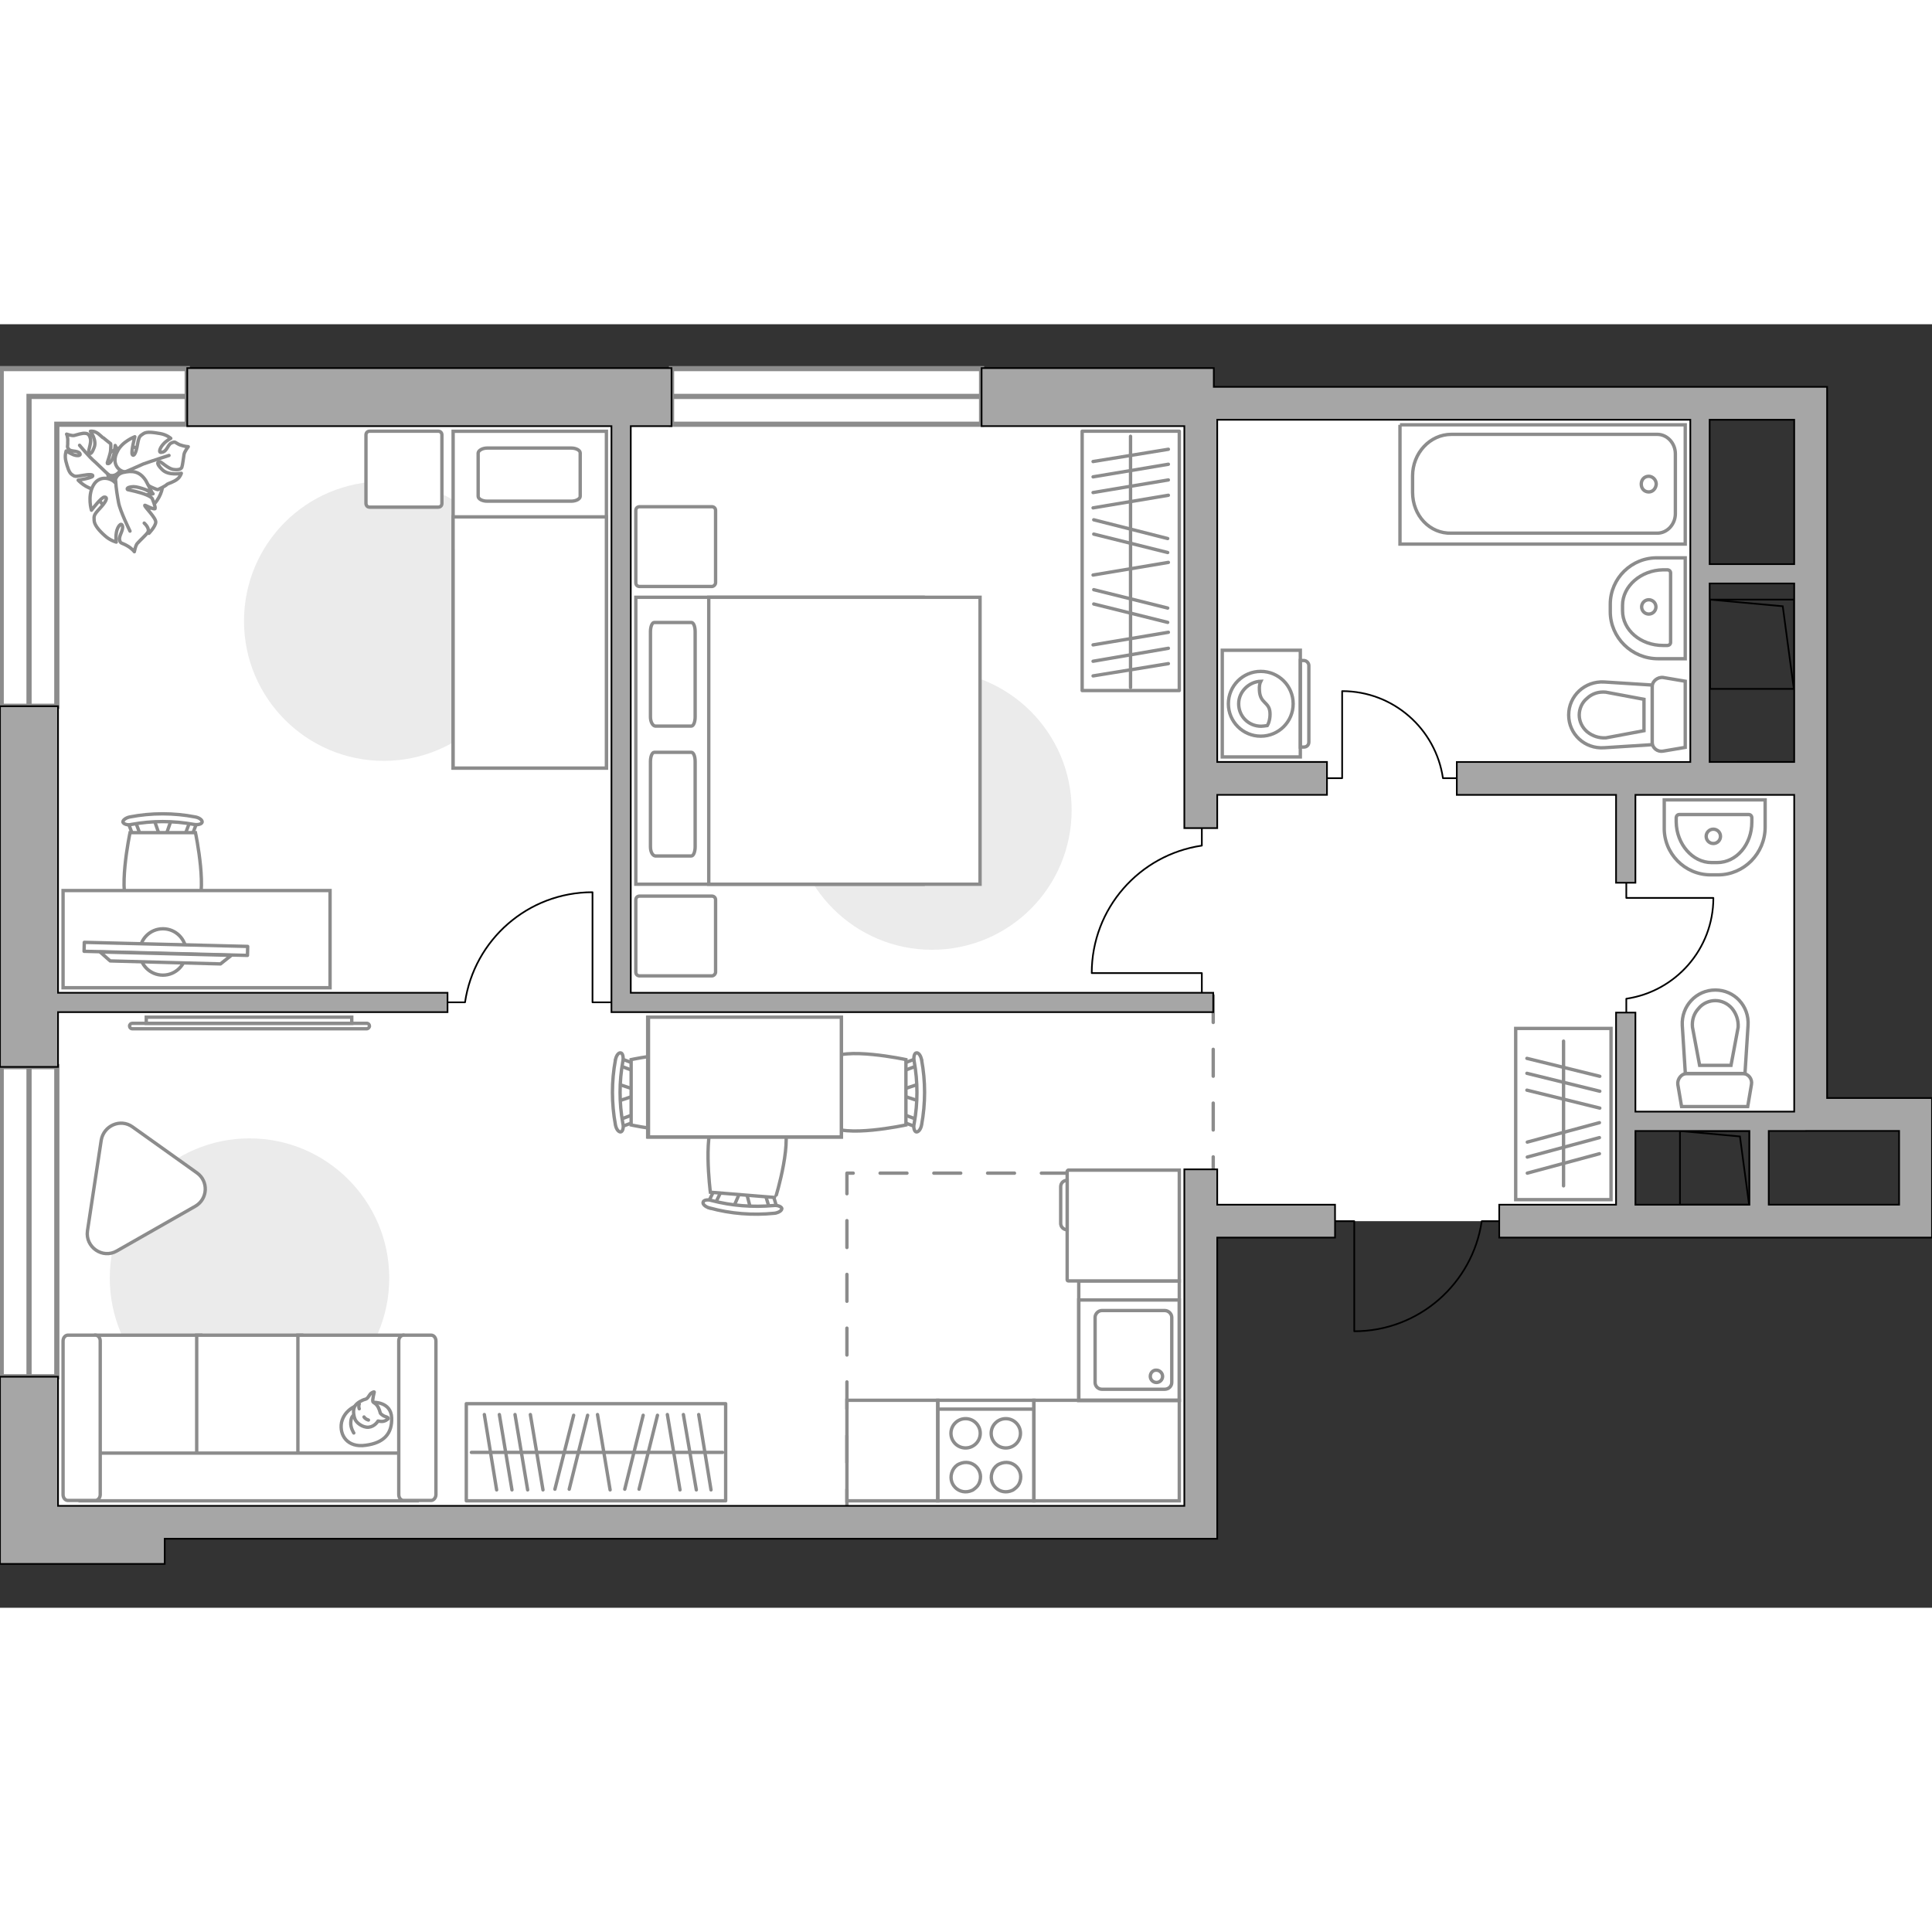 <?xml version="1.0" encoding="utf-8"?>
<!-- Generator: Adobe Illustrator 23.1.0, SVG Export Plug-In . SVG Version: 6.00 Build 0)  -->
<svg version="1.1" id="Слой_1" xmlns="http://www.w3.org/2000/svg" xmlns:xlink="http://www.w3.org/1999/xlink" x="0px" y="0px"
	 viewBox="0 0 575 382" style="enable-background:new 0 0 575 382;" xml:space="preserve" width="200" height="200">
<rect x="0" y="0" width="575" height="382" fill="#333333" stroke="none"/>
<style type="text/css">
	.st0{fill:#FFFFFF;}
	.st1{fill:#FFFFFF;stroke:#8C8C8C;stroke-width:1.547;stroke-linecap:round;stroke-miterlimit:10;}
	.st2{fill:none;stroke:#8C8C8C;stroke-width:1.547;stroke-linecap:round;stroke-miterlimit:10;}
	.st3{fill:none;stroke:#8C8C8C;stroke-linecap:round;stroke-linejoin:round;stroke-miterlimit:10;stroke-dasharray:8;}
	.st4{fill:none;stroke:#000000;stroke-width:0.5;stroke-miterlimit:10;}
	.st5{fill:none;stroke:#000000;stroke-width:0.5;stroke-linecap:round;stroke-linejoin:round;stroke-miterlimit:10;}
	.st6{fill:#A6A6A6;stroke:#000000;stroke-width:0.5;stroke-miterlimit:10;}
	.st7{fill:none;stroke:#8C8C8C;stroke-miterlimit:10;}
	.st8{fill:#FFFFFF;stroke:#8C8C8C;stroke-miterlimit:10;}
	.st9{fill:#EBEBEB;}
	.st10{fill:#FFFFFF;stroke:#8C8C8C;stroke-linecap:round;stroke-linejoin:round;stroke-miterlimit:10;}
	.st11{fill:none;stroke:#8C8C8C;stroke-linecap:round;stroke-linejoin:round;stroke-miterlimit:10;}
	.st12{fill:#FFFFFF;fill-opacity:0.1;stroke:#8C8C8C;stroke-miterlimit:10;}
	.st13{fill:#FFFFFF;stroke:#8B8B8B;stroke-linecap:round;stroke-linejoin:round;stroke-miterlimit:10;}
	.st14{fill:#FFFFFF;stroke:#8B8B8B;stroke-width:1;stroke-linecap:round;stroke-linejoin:round;stroke-miterlimit:10.002;}
	.st15{fill:none;stroke:#8C8C8C;stroke-width:4.314;stroke-linecap:round;stroke-linejoin:round;stroke-miterlimit:10;}
</style>
<g id="bg">
	<polygon class="st0" points="484.02,266.94 357.69,266.94 357.69,356.26 8.64,356.26 8.64,21.48 357.69,21.48 357.69,24 505.81,24 
		505.81,135.1 539.1,135.1 539.1,237.2 484.02,237.2 	"/>
</g>
<g id="windows">
	<g>
		<g>
			<rect x="0.36" y="220.96" class="st1" width="16.55" height="92.28"/>
			<line class="st2" x1="8.64" y1="220.96" x2="8.64" y2="313.24"/>
		</g>
		<g>
			<rect x="199.86" y="13.21" class="st1" width="92.28" height="16.55"/>
			<line class="st2" x1="292.14" y1="21.48" x2="199.85" y2="21.48"/>
		</g>
		<g>
			<polygon class="st1" points="55.73,13.2 0.36,13.2 0.36,21.41 0.36,113.69 16.91,113.69 16.91,29.76 55.73,29.76 			"/>
			<polyline class="st2" points="8.64,113.69 8.64,21.48 55.73,21.48 			"/>
		</g>
	</g>
</g>
<g id="plan">
	<polyline class="st3" points="252.06,354.78 252.06,252.65 357.11,252.65 361.08,252.65 361.08,199.73 	"/>
	<g>
		<rect x="499.99" y="240.1" class="st4" width="20.67" height="21.95"/>
		<polyline class="st4" points="499.89,240.1 517.84,241.73 520.56,262.04 		"/>
	</g>
	<g>
		<rect x="508.96" y="81.95" class="st4" width="25.03" height="26.57"/>
		<polyline class="st4" points="508.85,81.95 530.58,83.93 533.88,108.53 		"/>
	</g>
	<path class="st5" d="M446.2,266.94h-5.21c-2.71,18.54-18.67,32.77-37.94,32.77v-32.77h-5.72"/>
	<path class="st5" d="M133.19,201.81h5.21c2.71-18.54,18.67-32.77,37.94-32.77v32.77h5.72"/>
	<path class="st5" d="M357.69,149.96v5.21c-18.54,2.71-32.77,18.67-32.77,37.94h32.77v5.72"/>
	<path class="st5" d="M433.57,135.1h-4.12c-2.15-14.66-14.76-25.91-30-25.91v25.91h-4.53"/>
	<path class="st5" d="M484.02,204.86v-4.12c14.66-2.15,25.91-14.76,25.91-30h-25.91v-4.53"/>
	<g>
		<path class="st6" d="M292.14,13.05v17.27h60.34v119.64h9.79v-9.9h32.66v-9.79h-32.66V28.43h140.8v101.85h-69.5v9.79h47.4v26.15
			h5.76v-26.15h47.26v94.27h-47.26v-29.48h-5.76v57.18H446.2v9.79H575v-41.54h-31.22V18.64H361.25v-5.59
			C361.25,13.05,292.14,13.05,292.14,13.05z M486.73,240.1h33.93v21.95h-33.93L486.73,240.1L486.73,240.1z M565.21,262.04h-38.8
			V240.1h11.15v-0.02h27.65L565.21,262.04L565.21,262.04z M508.82,130.28V77.15h25.17v53.12L508.82,130.28L508.82,130.28z
			 M533.99,71.4h-25.17V28.43h25.17V71.4z"/>
		<polygon class="st6" points="362.27,361.46 362.27,271.83 397.33,271.83 397.33,262.04 362.27,262.04 362.27,251.52 
			352.48,251.52 352.48,351.67 17.27,351.67 17.27,313.24 0,313.24 0,368.95 49.02,368.95 49.02,361.46 		"/>
		<polygon class="st6" points="133.19,204.73 133.19,198.97 17.27,198.97 17.27,113.69 0,113.69 0,221.03 17.27,221.03 
			17.27,204.73 		"/>
		<polygon class="st6" points="181.98,204.73 361.08,204.73 361.08,198.97 187.73,198.97 187.73,30.33 199.86,30.33 199.86,13.05 
			55.73,13.05 55.73,30.33 181.98,30.33 		"/>
	</g>
	<g>
		<polyline class="st7" points="416.66,29.93 416.66,65.43 501.56,65.43 501.56,29.93 416.66,29.93 		"/>
		<path class="st7" d="M431.98,62.18h61.26c2.95,0,5.38-2.64,5.38-5.78V38.55c0-3.14-2.44-5.78-5.38-5.78h-61.27
			c-6.39,0-11.56,5.57-11.56,12.37v4.87C420.41,56.91,425.48,62.39,431.98,62.18z"/>
		<path class="st7" d="M492.93,47.58c0-1.32-1.11-2.33-2.23-2.33c-1.32,0-2.23,1.01-2.23,2.33s0.91,2.33,2.23,2.33
			C491.92,49.91,492.83,48.9,492.93,47.58z"/>
	</g>
	<g>
		<g>
			<rect x="279.1" y="320.25" class="st7" width="28.61" height="29.92"/>
		</g>
		<line class="st7" x1="279.05" y1="322.88" x2="307.76" y2="322.88"/>
		<g>
			<circle class="st7" cx="299.35" cy="330.08" r="4.36"/>
			<path class="st7" d="M303.31,345.09c1.83-3.85-1.92-7.71-5.88-5.88c-0.92,0.41-1.52,1.12-1.93,1.93
				c-1.83,3.85,1.92,7.71,5.88,5.88C302.19,346.51,302.9,345.91,303.31,345.09z"/>
			<circle class="st7" cx="287.38" cy="330.08" r="4.36"/>
			<path class="st7" d="M291.34,345.09c1.83-3.85-1.92-7.71-5.88-5.88c-0.92,0.41-1.52,1.12-1.93,1.93
				c-1.83,3.85,1.92,7.71,5.88,5.88C290.22,346.51,290.93,345.91,291.34,345.09z"/>
		</g>
	</g>
	<g>
		<g>
			<rect x="321.06" y="290.4" class="st7" width="29.92" height="29.92"/>
		</g>
		<path class="st7" d="M346.61,293.54h-18.66c-1.12,0-2.03,1.02-2.03,2.03v19.37c0,1.12,0.91,2.03,2.03,2.03h18.66
			c1.22,0,2.13-0.91,2.13-2.03v-19.37C348.74,294.56,347.83,293.54,346.61,293.54z"/>
		<path class="st7" d="M344.18,311.29c1.02,0,1.83,0.92,1.83,1.83c0,1.02-0.82,1.83-1.83,1.83c-1.02,0-1.83-0.82-1.83-1.83
			C342.35,312,343.27,311.19,344.18,311.29z"/>
	</g>
	<g>
		<path id="Vector_134_2_" class="st8" d="M493.45,69.53h8.11v30.02h-8.11c-7.81,0-14.2-6.29-14.2-14v-2.23
			C479.25,75.61,485.64,69.32,493.45,69.53z"/>
		<path id="Vector_133_2_" class="st8" d="M494.97,73.09h1.22c0.6,0,1.01,0.4,1.01,0.91v20.69c0,0.5-0.4,0.91-1.01,0.91h-1.22
			c-6.69,0-12.07-4.57-12.07-10.35v-1.62C482.9,77.95,488.38,73.18,494.97,73.09z"/>
		<circle class="st8" cx="490.71" cy="84.13" r="2.13"/>
	</g>
	<g>
		<path id="wc_2_" class="st8" d="M477.92,109.4"/>
		<g id="Group_26_2_">
			<path id="Vector_130_2_" class="st8" d="M494.97,105.13l6.59,1.12v19.68l-6.59,1.12c-1.63,0.3-3.25-0.92-3.25-2.64v-16.63
				C491.72,106.26,493.34,104.94,494.97,105.13z"/>
			<path id="Vector_131_2_" class="st8" d="M477.42,106.47l14.3,0.91v17.75l-14.3,0.91c-5.78,0.4-10.55-4.06-10.55-9.74
				C466.87,110.62,471.63,106.16,477.42,106.47z"/>
			<path id="Vector_132_2_" class="st8" d="M489.28,111.63l-11.36-2.13c-2.13-0.2-4.06,0.41-5.58,1.83
				c-1.52,1.22-2.33,3.14-2.33,4.97s0.81,3.65,2.33,4.97c1.62,1.32,3.55,1.93,5.58,1.83l11.36-2.13V111.63z"/>
		</g>
	</g>
	<g>
		<path id="Vector_134_1_" class="st8" d="M495.31,149.67v-8.11h30.03v8.11c0,7.81-6.29,14.2-14,14.2h-2.23
			C501.4,163.87,495.11,157.48,495.31,149.67z"/>
		<path id="Vector_133_1_" class="st8" d="M498.87,148.15v-1.22c0-0.61,0.41-1.01,0.91-1.01h20.69c0.51,0,0.91,0.41,0.91,1.01v1.22
			c0,6.69-4.56,12.07-10.35,12.07h-1.62C503.73,160.22,498.97,154.74,498.87,148.15z"/>
		<path class="st8" d="M509.92,150.28c1.18,0,2.13,0.95,2.13,2.13s-0.95,2.13-2.13,2.13s-2.13-0.95-2.13-2.13
			S508.74,150.28,509.92,150.28z"/>
	</g>
	<g>
		<path id="wc_1_" class="st8" d="M503.62,209.21"/>
		<g id="Group_26_1_">
			<path id="Vector_130_1_" class="st8" d="M501.99,223h16.64c1.72,0,2.94,1.62,2.64,3.25l-1.12,6.59h-19.68l-1.12-6.59
				C499.15,224.63,500.47,223,501.99,223z"/>
			<path id="Vector_131_1_" class="st8" d="M510.51,198.15c5.68,0,10.14,4.77,9.74,10.55l-0.91,14.3h-17.75l-0.91-14.3
				C500.37,202.92,504.83,198.15,510.51,198.15z"/>
			<path id="Vector_132_1_" class="st8" d="M515.18,220.57l2.13-11.36c0.1-2.03-0.51-3.96-1.83-5.58c-1.32-1.52-3.14-2.33-4.97-2.33
				s-3.75,0.81-4.97,2.33c-1.42,1.52-2.03,3.45-1.83,5.58l2.13,11.36H515.18z"/>
		</g>
	</g>
</g>
<g id="furniture">
	<rect x="307.71" y="320.25" class="st7" width="43.27" height="29.92"/>
	<rect x="252.06" y="320.25" class="st7" width="27.04" height="29.92"/>
	<rect x="321.06" y="284.72" class="st7" width="29.92" height="35.53"/>
	<path id="Vector_2_" class="st9" d="M277.35,186.17c-22.92,0-41.59-18.66-41.59-41.59s18.66-41.59,41.59-41.59
		c22.92,0,41.59,18.66,41.59,41.59C318.94,167.6,300.37,186.17,277.35,186.17z"/>
	<g>
		<path class="st8" d="M109.15,208.06c0.51,0,0.81,0.41,0.81,0.81s-0.4,0.81-0.81,0.81H39.37c-0.51,0-0.81-0.4-0.81-0.81
			c0-0.51,0.4-0.81,0.81-0.81H109.15z"/>
		<rect x="43.53" y="206.23" class="st8" width="61.16" height="1.83"/>
	</g>
	<path id="Vector_4_" class="st9" d="M114.21,46.77c22.92,0,41.59,18.66,41.59,41.59s-18.66,41.59-41.59,41.59
		s-41.59-18.66-41.59-41.59C72.63,65.34,91.19,46.77,114.21,46.77z"/>
	<path id="Vector_1_" class="st9" d="M32.67,283.89c0-22.93,18.66-41.59,41.59-41.59s41.59,18.66,41.59,41.59
		s-18.67,41.59-41.59,41.59C51.23,325.48,32.67,306.92,32.67,283.89z"/>
	<g>
		<path id="Vector_8_2_" class="st8" d="M317.91,251.75h33.07v32.97h-33.07c-0.2,0-0.3-0.2-0.3-0.3v-32.36
			C317.61,252.06,317.71,251.85,317.91,251.75z"/>
		<path id="Vector_9_2_" class="st8" d="M315.68,267.37v-10.65c0-1.12,0.81-1.93,1.93-1.93v14.71
			C316.49,269.5,315.58,268.59,315.68,267.37z"/>
	</g>
	<path id="Vector_5_1_" class="st10" d="M211.85,193.94h-21.5c-0.61,0-1.12-0.41-1.12-1.12v-21.5c0-0.61,0.41-1.12,1.12-1.12h21.5
		c0.61,0,1.12,0.41,1.12,1.12v21.5C212.97,193.33,212.46,193.94,211.85,193.94z"/>
	<path id="Vector_5_2_" class="st10" d="M211.85,78.05h-21.5c-0.61,0-1.12-0.41-1.12-1.12v-21.5c0-0.61,0.41-1.12,1.12-1.12h21.5
		c0.61,0,1.12,0.41,1.12,1.12v21.5C212.97,77.44,212.46,78.05,211.85,78.05z"/>
	<g>
		<rect x="322.07" y="31.83" class="st10" width="28.91" height="77.19"/>
		<line class="st11" x1="347.73" y1="41.67" x2="325.32" y2="45.42"/>
		<line class="st11" x1="347.73" y1="37.21" x2="325.32" y2="40.86"/>
		<line class="st11" x1="347.73" y1="70.88" x2="325.32" y2="74.64"/>
		<line class="st11" x1="347.73" y1="46.34" x2="325.32" y2="50.09"/>
		<line class="st11" x1="347.73" y1="50.9" x2="325.32" y2="54.65"/>
		<line class="st11" x1="347.73" y1="91.68" x2="325.32" y2="95.43"/>
		<line class="st11" x1="347.73" y1="96.44" x2="325.32" y2="100.3"/>
		<line class="st11" x1="347.73" y1="101.01" x2="325.32" y2="104.66"/>
		<line class="st11" x1="347.53" y1="84.47" x2="325.52" y2="79"/>
		<line class="st11" x1="347.53" y1="88.73" x2="325.52" y2="83.26"/>
		<line class="st11" x1="347.53" y1="63.78" x2="325.52" y2="58.2"/>
		<line class="st11" x1="347.53" y1="67.94" x2="325.52" y2="62.46"/>
		<line class="st11" x1="336.47" y1="33.35" x2="336.47" y2="108.11"/>
	</g>
	<g>
		<rect x="138.78" y="321.26" class="st10" width="77.19" height="28.91"/>
		<line class="st11" x1="148.62" y1="324.5" x2="152.37" y2="346.92"/>
		<line class="st11" x1="144.15" y1="324.5" x2="147.81" y2="346.92"/>
		<line class="st11" x1="177.83" y1="324.5" x2="181.58" y2="346.92"/>
		<line class="st11" x1="153.28" y1="324.5" x2="157.04" y2="346.92"/>
		<line class="st11" x1="157.85" y1="324.5" x2="161.6" y2="346.92"/>
		<line class="st11" x1="198.62" y1="324.5" x2="202.38" y2="346.92"/>
		<line class="st11" x1="203.39" y1="324.5" x2="207.24" y2="346.92"/>
		<line class="st11" x1="207.95" y1="324.5" x2="211.61" y2="346.92"/>
		<line class="st11" x1="191.42" y1="324.71" x2="185.94" y2="346.72"/>
		<line class="st11" x1="195.68" y1="324.71" x2="190.2" y2="346.72"/>
		<line class="st11" x1="170.73" y1="324.71" x2="165.15" y2="346.72"/>
		<line class="st11" x1="174.89" y1="324.71" x2="169.41" y2="346.72"/>
		<line class="st11" x1="140.3" y1="335.76" x2="215.05" y2="335.76"/>
	</g>
	<g>
		<g>
			<path class="st8" d="M363.77,128.78V97.03H387v31.75H363.77z"/>
			<path class="st12" d="M388.02,125.84h-1.01v-25.76h1.01c0.91,0,1.52,0.81,1.52,1.52v22.72
				C389.54,125.23,388.93,125.84,388.02,125.84z"/>
		</g>
		<g>
			<circle class="st8" cx="375.23" cy="112.96" r="9.64"/>
			<path class="st8" d="M377.17,119.44c-0.71,0.1-1.32,0.2-1.83,0.2c-3.75,0-6.69-2.94-6.69-6.69c0-3.65,3.14-6.59,6.59-6.69
				c-0.31,0.61-0.51,1.42-0.41,2.74c0.2,3.95,2.94,3.34,3.14,6.59C378.07,117.22,377.67,118.64,377.17,119.44z"/>
		</g>
	</g>
	<g>
		<path id="Vector_60_2_" class="st8" d="M32.54,55.22c4.76,3.3,11.04,1.86,14.19-2.77c3.3-4.76,1.84-10.9-2.77-14.19
			c-4.76-3.3-10.9-1.84-14.19,2.77C26.58,45.97,27.71,52.34,32.54,55.22z"/>
		<path class="st10" d="M28.53,49.21c-2.9-0.2-5.27-2.8-5.27-2.8s4.1-0.64,4.33-1.19s-0.94-0.6-3.07-0.22s-2.28,0.35-3.07-0.22
			c-0.93-0.58-1.38-2.29-1.83-3.99s0.08-3.08,0.08-3.08s0.93,0.59,2.03,1.08c1.09,0.48,2.58,0.44,1.99-0.4
			c-0.74-0.86-2.57-0.43-3.19-1.13c-0.74-0.86-0.3-0.79-0.38-2.13c0.12-1.61-0.33-2.42-0.33-2.42s1.67,0.58,2.29,0.39
			c0.63-0.18,2.49-0.76,3.21-0.63c0.89,0,1.38,0.54,1.62,1.76s-0.73,3.4-0.51,3.89c0.21,0.47,0.74,0.86,1.56-1.36
			c0.96-2.2-1.08-4.9-1.08-4.9s0.78-0.16,1.58,0.27c1.1,0.48,1.93,1.66,2.36,1.73c0.13,0.17,2.07,1.68,2.07,1.68
			s0.13,0.17,0.02,1.63c0.06,1.34-1.14,4.08-1.02,4.25c0.14,0.02,0.52,0.4,1.34-0.95c0.81-1.32,1.03-4.39,1.03-4.39
			s-0.03,0.15,1.61,2.64c1.65,2.49,0.61,4.23-0.8,5.61c-1.56,1.36-3.01,0.38-3.01,0.38C32.58,46.22,31.83,48.91,28.53,49.21z"/>
		<path class="st11" d="M36.44,46.88c-1.54-0.4-3.19-1.12-4.2-2.18c-0.92-0.75-2.79-2.68-3.82-3.6c-1.81-1.49-4.74-5.08-4.74-5.08"
			/>
		<path class="st10" d="M34.98,37.77c1.37-2.87,5.15-4.29,5.15-4.29s-1.23,4.66-0.75,5.32c0.48,0.68,1.13-0.54,1.54-2.98
			c0.45-2.58,0.73-2.53,1.74-3.24c1.01-0.72,3.01-0.37,5.02-0.04c2,0.35,3.15,1.42,3.15,1.42s-1.29,0.66-2.2,1.69
			c-1.07,1.15-1.65,2.81-0.41,2.43c1.51-0.18,1.73-2.36,2.83-2.76c1.27-0.52,0.92-0.14,2.42,0.55c1.53,0.55,2.56,0.58,2.56,0.58
			s-1.12,1.44-1.26,2.29s-0.43,3.32-0.66,3.87c-0.25,0.56-1.18,0.84-2.62,0.59s-3.46-2.21-3.89-2.29c-0.57-0.09-1.38,0.36,0.65,2.33
			c1.89,1.95,5.72,1.12,5.72,1.12s-0.34,1.12-1.18,1.72c-1.02,0.86-2.71,1.31-3.06,1.55c-0.39,0.52-2.78,1.6-2.78,1.6
			s-0.43-0.07-1.94-0.77c-1.65-0.73-4.04-3.2-4.18-3.22c0,0-0.69,0.63,0.4,1.99c1.21,1.68,4.33,3.24,4.33,3.24s-0.17,0.12-3.46,0.45
			c-3.3,0.33-4.76-1.39-5.57-3.59c-0.78-2.35,0.87-3.39,0.87-3.39C35.48,43.93,32.93,41.57,34.98,37.77z"/>
		<path class="st11" d="M32.82,47.44c0.98-1.45,2.65-2.65,4.26-3.41c1.27-0.52,4.14-1.8,5.57-2.44c2.51-0.9,7.65-2.54,7.65-2.54"/>
		<g>
			<path class="st10" d="M44.32,62.23c0,0,1.97-2.02,2.04-3.33s-3.36-4.55-3.28-4.98c-0.09-0.31,2.44,1.3,3.08,0.96
				c0.22-0.4-0.83-2.94-0.83-2.94s-0.07-0.46-1.86-1.2c-1.77-0.75-5.34-1.49-5.48-1.52c-0.27-0.19-0.3-0.79,1.77-0.88
				c1.91,0.03,5.46,1.66,5.46,1.66s-0.12-0.18-1.78-3.4c-1.87-2.97-4.19-3.08-6.81-2.48c-2.45,0.61-2.42,2.98-2.42,2.98
				c-1.24-1.39-4.77-2.29-6.5,0.96s-0.49,7.29-0.49,7.29s3.04-4.05,3.9-3.91c1.16,0.05,0.32,1.54-1.47,3.44
				c-1.79,1.91-1.7,2.21-1.63,3.55s1.54,3.06,3.21,4.52c1.53,1.42,3.37,1.89,3.37,1.89s-0.22-1.36,0.05-2.94
				c0.27-1.57,1.42-3.14,1.79-1.9c0.38,1.25-1.09,2.92-0.85,4.14c0.23,1.21,0.58,0.84,2.07,1.68c1.62,0.87,2.33,1.88,2.33,1.88
				s0.37-2.16,1.04-2.64c0.55-0.65,2.47-2.38,2.88-3.05c0.55-0.65,0.15-1.76-0.99-2.83"/>
			<path class="st11" d="M34.43,46.69c0.09,2.08,0.54,4.67,0.85,6.34c0.45,2.58,3.41,8.54,3.41,8.54"/>
		</g>
	</g>
	<path class="st10" d="M30.13,242.82l-4.1,27.02c-0.69,4.8,4.49,8.44,8.75,5.96l23.38-13.32c3.71-2.17,3.94-7.43,0.46-9.91
		l-19.2-13.7C35.86,236.32,30.9,238.48,30.13,242.82z"/>
	<g>
		<rect x="451.1" y="209.58" class="st8" width="28.37" height="50.96"/>
		<line class="st11" x1="454.55" y1="243.41" x2="476.02" y2="237.63"/>
		<line class="st11" x1="454.55" y1="247.86" x2="476.02" y2="242.08"/>
		<line class="st11" x1="454.55" y1="252.65" x2="476.02" y2="246.87"/>
		<line class="st11" x1="454.44" y1="218.49" x2="476.13" y2="223.83"/>
		<line class="st11" x1="454.44" y1="227.95" x2="476.13" y2="233.29"/>
		<line class="st11" x1="454.44" y1="222.94" x2="476.13" y2="228.27"/>
		<line class="st11" x1="465.34" y1="213.36" x2="465.34" y2="256.43"/>
	</g>
	<g>
		<g>
			<path id="Vector_2_00000052805921654426387560000014839662911292881084_" class="st8" d="M180.48,31.85h-45.62V132.1h45.62V31.85
				z"/>
			<path id="Vector_3_00000167389443032334080910000012824224844707408270_" class="st8" d="M134.85,67.45V57.33h5.46h40.17v74.77
				h-45.62V67.45H134.85z"/>
			<path id="Vector_4_00000016759086333737232310000011806847870038369716_" class="st8" d="M142.31,38.3v12.91
				c0,0.78,1.22,1.45,2.67,1.45h25.03c1.44,0,2.67-0.67,2.67-1.45V38.3c0-0.78-1.22-1.45-2.67-1.45h-25.03
				C143.64,36.85,142.42,37.52,142.31,38.3z"/>
		</g>
		<path id="Vector_5_00000045611195436537862870000014630457954056340900_" class="st8" d="M110.03,54.44h20.37
			c0.67,0,1.12-0.45,1.12-1.12V32.95c0-0.67-0.45-1.12-1.12-1.12h-20.36c-0.67,0-1.12,0.45-1.12,1.12v20.37
			C108.93,53.99,109.37,54.44,110.03,54.44z"/>
	</g>
	<g>
		<g id="Group_2_00000109739118017007884640000011236973924667430789_">
			<g id="Group_3_00000082352568649343365820000004853222706074569879_">
				<path id="Vector_10_00000066476077226063764280000011571105102146401719_" class="st8" d="M45.81,147.3l1.89,5.46h1.45
					l1.89-5.46H45.81z"/>
			</g>
			<g id="Group_4_00000136397451668648866300000007397839848409936827_">
				<path id="Vector_11_00000065051011073078827290000017285711705384258187_" class="st8" d="M56.17,152.64
					c0.44,0,0.89-0.23,1-0.56l1.67-4.45c0.11-0.44-0.11-0.78-0.78-0.89c-0.56-0.11-1.23,0.12-1.23,0.45l-1.67,4.45
					c-0.11,0.44,0.11,0.78,0.78,0.89C55.94,152.64,56.05,152.64,56.17,152.64z"/>
			</g>
			<g id="Group_5_00000004507932533720463680000001059253133942274210_">
				<path id="Vector_12_00000121990105765624511800000011580697219815591556_" class="st8" d="M40.7,152.64c0.11,0,0.11,0,0.22,0
					c0.56-0.11,0.89-0.44,0.78-0.89l-1.67-4.45c-0.11-0.45-0.78-0.67-1.34-0.45c-0.56,0.11-0.89,0.44-0.78,0.89l1.67,4.45
					C39.8,152.41,40.25,152.64,40.7,152.64z"/>
			</g>
			<path id="Vector_13_00000149347487553445351620000014581501969490920606_" class="st8" d="M38.7,174.12
				c3.44,3.45,16.02,3.45,19.47,0c4.01-4,0-22.81,0-22.81H38.7C38.7,151.31,34.69,170.11,38.7,174.12z"/>
			<path id="Vector_14_00000032630436440148542900000012920595624139071884_" class="st8" d="M39.14,148.86
				c6.11-1.12,12.46-1.12,18.58,0c1.21,0.22,2.33-0.11,2.44-0.67c0.11-0.56-0.77-1.34-2.11-1.56c-6.34-1.23-13.02-1.23-19.36,0
				c-1.22,0.22-2.22,1-2.11,1.56C36.8,148.74,37.92,149.19,39.14,148.86z"/>
		</g>
		<path id="Vector_36_00000087397975407013790700000008044547297275152271_" class="st8" d="M98.23,168.54H18.77v28.93h64.21h15.25
			L98.23,168.54L98.23,168.54z"/>
		<g>
			<circle class="st13" cx="48.49" cy="186.82" r="6.9"/>
			<g>
				
					<rect x="48" y="161.7" transform="matrix(0.025 -1 1 0.025 -137.879 230.584)" class="st14" width="2.67" height="48.63"/>
				<polygon class="st13" points="65.62,190.38 32.79,189.49 29.79,186.82 68.85,187.82 				"/>
			</g>
		</g>
	</g>
	<g>
		<path id="Vector_98_2_" class="st8" d="M274.74,81.26v85.4h-85.51v-85.4H274.74L274.74,81.26z"/>
		<path id="Vector_99_2_" class="st8" d="M291.68,166.66v-85.4h-80.74v75.26v10.14h10.85H291.68L291.68,166.66z"/>
		<path id="Vector_100_2_" class="st11" d="M193.59,116.86V91.5c0-1.52,0.51-2.74,1.12-2.74h11.06c0.61,0,1.12,1.12,1.12,2.74v25.36
			c0,1.52-0.51,2.74-1.12,2.74h-10.75C194.2,119.5,193.59,118.28,193.59,116.86z"/>
		<path id="Vector_101_2_" class="st11" d="M193.59,155.51v-25.36c0-1.52,0.51-2.74,1.12-2.74h11.06c0.61,0,1.12,1.12,1.12,2.74
			v25.36c0,1.52-0.51,2.74-1.12,2.74h-10.75C194.2,158.14,193.59,157.03,193.59,155.51z"/>
	</g>
	<g id="Режим_изоляции">
		<g>
			<g id="Group_2_7_">
				<g id="Group_3_7_">
					<path id="Vector_10_7_" class="st8" d="M183.87,226.11l5.48,1.82v1.5l-5.48,1.82V226.11z"/>
				</g>
				<g id="Group_4_7_">
					<path id="Vector_11_7_" class="st8" d="M189.04,221.24c-0.16,0.63-0.55,0.95-0.95,0.79l-4.45-1.66
						c-0.32-0.08-0.56-0.64-0.48-1.27c0.16-0.63,0.55-0.95,0.95-0.79l4.45,1.66c0.39,0,0.63,0.47,0.63,0.95
						C189.19,221,189.19,221.08,189.04,221.24z"/>
				</g>
				<g id="Group_5_7_">
					<path id="Vector_12_7_" class="st8" d="M188.71,237.44l-4.45,1.66c-0.47,0.16-0.87-0.16-0.95-0.79
						c-0.15-0.56,0.08-1.19,0.48-1.35l4.45-1.66c0.47-0.16,0.87,0.16,0.95,0.79c0,0.08,0,0.16,0,0.24
						C189.19,236.8,188.87,237.28,188.71,237.44z"/>
				</g>
				<path id="Vector_13_7_" class="st8" d="M187.84,238.31v-19.45c0,0,18.74-4.05,22.79,0c3.42,3.41,3.42,16.03,0,19.45
					C206.58,242.37,187.84,238.31,187.84,238.31z"/>
				<path id="Vector_14_7_" class="st8" d="M184.75,240.38c-0.63,0.08-1.34-0.8-1.58-2.07c-1.19-6.44-1.19-13.02,0-19.38
					c0.23-1.28,0.95-2.23,1.58-2.07c0.55,0.08,0.87,1.2,0.63,2.47c-1.11,6.12-1.11,12.46,0,18.58
					C185.69,239.11,185.3,240.3,184.75,240.38z"/>
			</g>
			<g id="Group_2_6_">
				<g id="Group_3_6_">
					<path id="Vector_10_6_" class="st8" d="M273.59,231.23l-5.48-1.82v-1.5l5.48-1.82V231.23z"/>
				</g>
				<g id="Group_4_6_">
					<path id="Vector_11_6_" class="st8" d="M268.26,220.92c0-0.48,0.24-0.95,0.63-0.95l4.45-1.66c0.4-0.16,0.79,0.16,0.95,0.79
						c0.08,0.63-0.16,1.19-0.48,1.27l-4.45,1.66c-0.4,0.16-0.79-0.16-0.95-0.79C268.26,221.08,268.26,221,268.26,220.92z"/>
				</g>
				<g id="Group_5_6_">
					<path id="Vector_12_6_" class="st8" d="M268.26,236.33c0-0.08,0-0.16,0-0.24c0.08-0.63,0.48-0.95,0.95-0.79l4.45,1.66
						c0.4,0.16,0.63,0.79,0.48,1.35c-0.08,0.63-0.48,0.95-0.95,0.79l-4.45-1.66C268.58,237.28,268.26,236.8,268.26,236.33z"/>
				</g>
				<path id="Vector_13_6_" class="st8" d="M246.83,238.31c-3.42-3.42-3.42-16.04,0-19.45c4.05-4.05,22.79,0,22.79,0v19.45
					C269.62,238.31,250.88,242.37,246.83,238.31z"/>
				<path id="Vector_14_6_" class="st8" d="M272.07,237.91c1.11-6.12,1.11-12.46,0-18.58c-0.24-1.28,0.08-2.39,0.63-2.47
					c0.63-0.16,1.35,0.8,1.58,2.07c1.19,6.36,1.19,12.94,0,19.38c-0.24,1.28-0.95,2.15-1.58,2.07
					C272.15,240.3,271.76,239.11,272.07,237.91z"/>
			</g>
			<g id="Group_2_2_">
				<g id="Group_3_2_">
					<path id="Vector_10_2_" class="st8" d="M218.24,262.94l2.31-5.32l1.43,0.16l1.43,5.55L218.24,262.94z"/>
				</g>
				<g id="Group_4_2_">
					<path id="Vector_11_2_" class="st8" d="M213.8,257.36c0.63,0.16,0.87,0.55,0.71,0.95l-2.07,4.29c-0.08,0.32-0.72,0.56-1.27,0.4
						c-0.63-0.16-0.95-0.55-0.71-0.95l2.07-4.29c0.08-0.39,0.55-0.63,1.03-0.55C213.64,257.21,213.72,257.21,213.8,257.36z"/>
				</g>
				<g id="Group_5_2_">
					<path id="Vector_12_2_" class="st8" d="M230.08,259.1l1.35,4.52c0.08,0.47-0.23,0.79-0.87,0.87s-1.19-0.15-1.35-0.63
						l-1.35-4.52c-0.08-0.47,0.24-0.79,0.87-0.87c0.08,0,0.16,0,0.24,0C229.44,258.47,229.84,258.8,230.08,259.1z"/>
				</g>
				<path id="Vector_13_2_" class="st8" d="M230.8,259.91l-19.38-1.58c0,0-2.47-19.06,1.9-22.71c3.66-3.18,16.2-2.15,19.38,1.58
					C236.43,241.56,230.88,259.91,230.8,259.91z"/>
				<path id="Vector_14_2_" class="st8" d="M232.7,263.16c0,0.64-0.96,1.27-2.23,1.43c-6.44,0.65-13.02,0.16-19.3-1.58
					c-1.27-0.31-2.14-1.19-1.9-1.74c0.08-0.56,1.28-0.88,2.47-0.48c6.04,1.58,12.3,2.05,18.5,1.5
					C231.43,262.13,232.54,262.61,232.7,263.16z"/>
			</g>
			<g>
				<path id="Vector_35_2_" class="st8" d="M192.76,206.24h57.64v6.83v28.82h-57.64V206.24L192.76,206.24z"/>
				<path class="st8" d="M193,241.88h57.4v-35.65H193V241.88L193,241.88z"/>
			</g>
		</g>
	</g>
	<g>
		<path id="Vector_54_2_" class="st8" d="M28.51,300.88h31.24v49.19H28.51V300.88z"/>
		<path id="Vector_55_2_" class="st8" d="M58.54,300.88h31.24v49.19H58.54V300.88z"/>
		<path id="Vector_56_2_" class="st8" d="M88.66,300.88h31.24v49.19H88.66V300.88z"/>
		<path id="Vector_57_2_" class="st8" d="M124.16,335.97v14.2H23.95l2.94-14.2H124.16z"/>
		<path id="Vector_58_2_" class="st8" d="M28.41,350.06h-8.22c-0.81,0-1.42-0.81-1.42-1.72v-45.75c0-1.01,0.71-1.72,1.42-1.72h8.22
			c0.81,0,1.42,0.81,1.42,1.72v45.75C29.83,349.26,29.12,350.07,28.41,350.06z"/>
		<path id="Vector_59_2_" class="st8" d="M128.32,350.06h-8.22c-0.81,0-1.42-0.81-1.42-1.72v-45.75c0-1.01,0.71-1.72,1.42-1.72h8.22
			c0.81,0,1.42,0.81,1.42,1.72v45.75C129.74,349.26,129.03,350.07,128.32,350.06z"/>
		<g>
			<path class="st10" d="M101.65,326.84c-0.71,3.76,1.72,7.61,7.2,6.8c5.38-0.71,7.91-3.45,7.71-8.22
				c-0.21-4.76-5.38-4.56-5.38-4.56C106.01,320.86,102.46,323.29,101.65,326.84z"/>
			<path class="st10" d="M110.97,320.65c-0.2-0.41,0.41-2.84,0.41-2.84s0-0.21-0.71,0.2c-0.81,0.41-1.02,1.73-1.93,1.93
				c-0.91,0.21-2.43,1.02-3.04,1.93c-0.71,1.01-0.51,2.73-0.1,3.85c0.31,1.12,2.33,2.74,4.16,2.54c1.83-0.21,2.74-1.83,2.74-1.83
				s0,0,0.71,0.1c1.42,0.2,2.33-0.81,2.33-0.81s0.2-0.31-0.81-0.61c-1.01-0.3-1.52-1.01-1.52-1.01
				C112.4,320.96,111.28,321.26,110.97,320.65z"/>
			<path class="st10" d="M109.66,326.13c-1.02-0.3-1.32-0.91-1.32-0.91"/>
			<path class="st10" d="M106.92,321.36c-0.3,0.71,0,1.42,0,1.42"/>
			<path class="st11" d="M105.3,329.98c0,0-1.01-1.52-0.91-3.14c0.1-1.93,0.91-2.13,0.91-2.13"/>
		</g>
	</g>
</g>
<g id="points_1_">
	<path id="h1_2_" class="st11" d="M416.66,193.72"/>
	<path id="k1_1_" class="st11" d="M283.05,287.74"/>
	<path id="s2_1_" class="st6" d="M520.27,185.54"/>
	<path id="s1_2_" class="st6" d="M439.48,91.68"/>
	<path id="r3_1_" class="st11" d="M50.3,109.47"/>
	<path id="r2_1_" class="st11" d="M271.96,55.76"/>
	<path id="r1_1_" class="st15" d="M161.6,271.83"/>
</g>
</svg>
